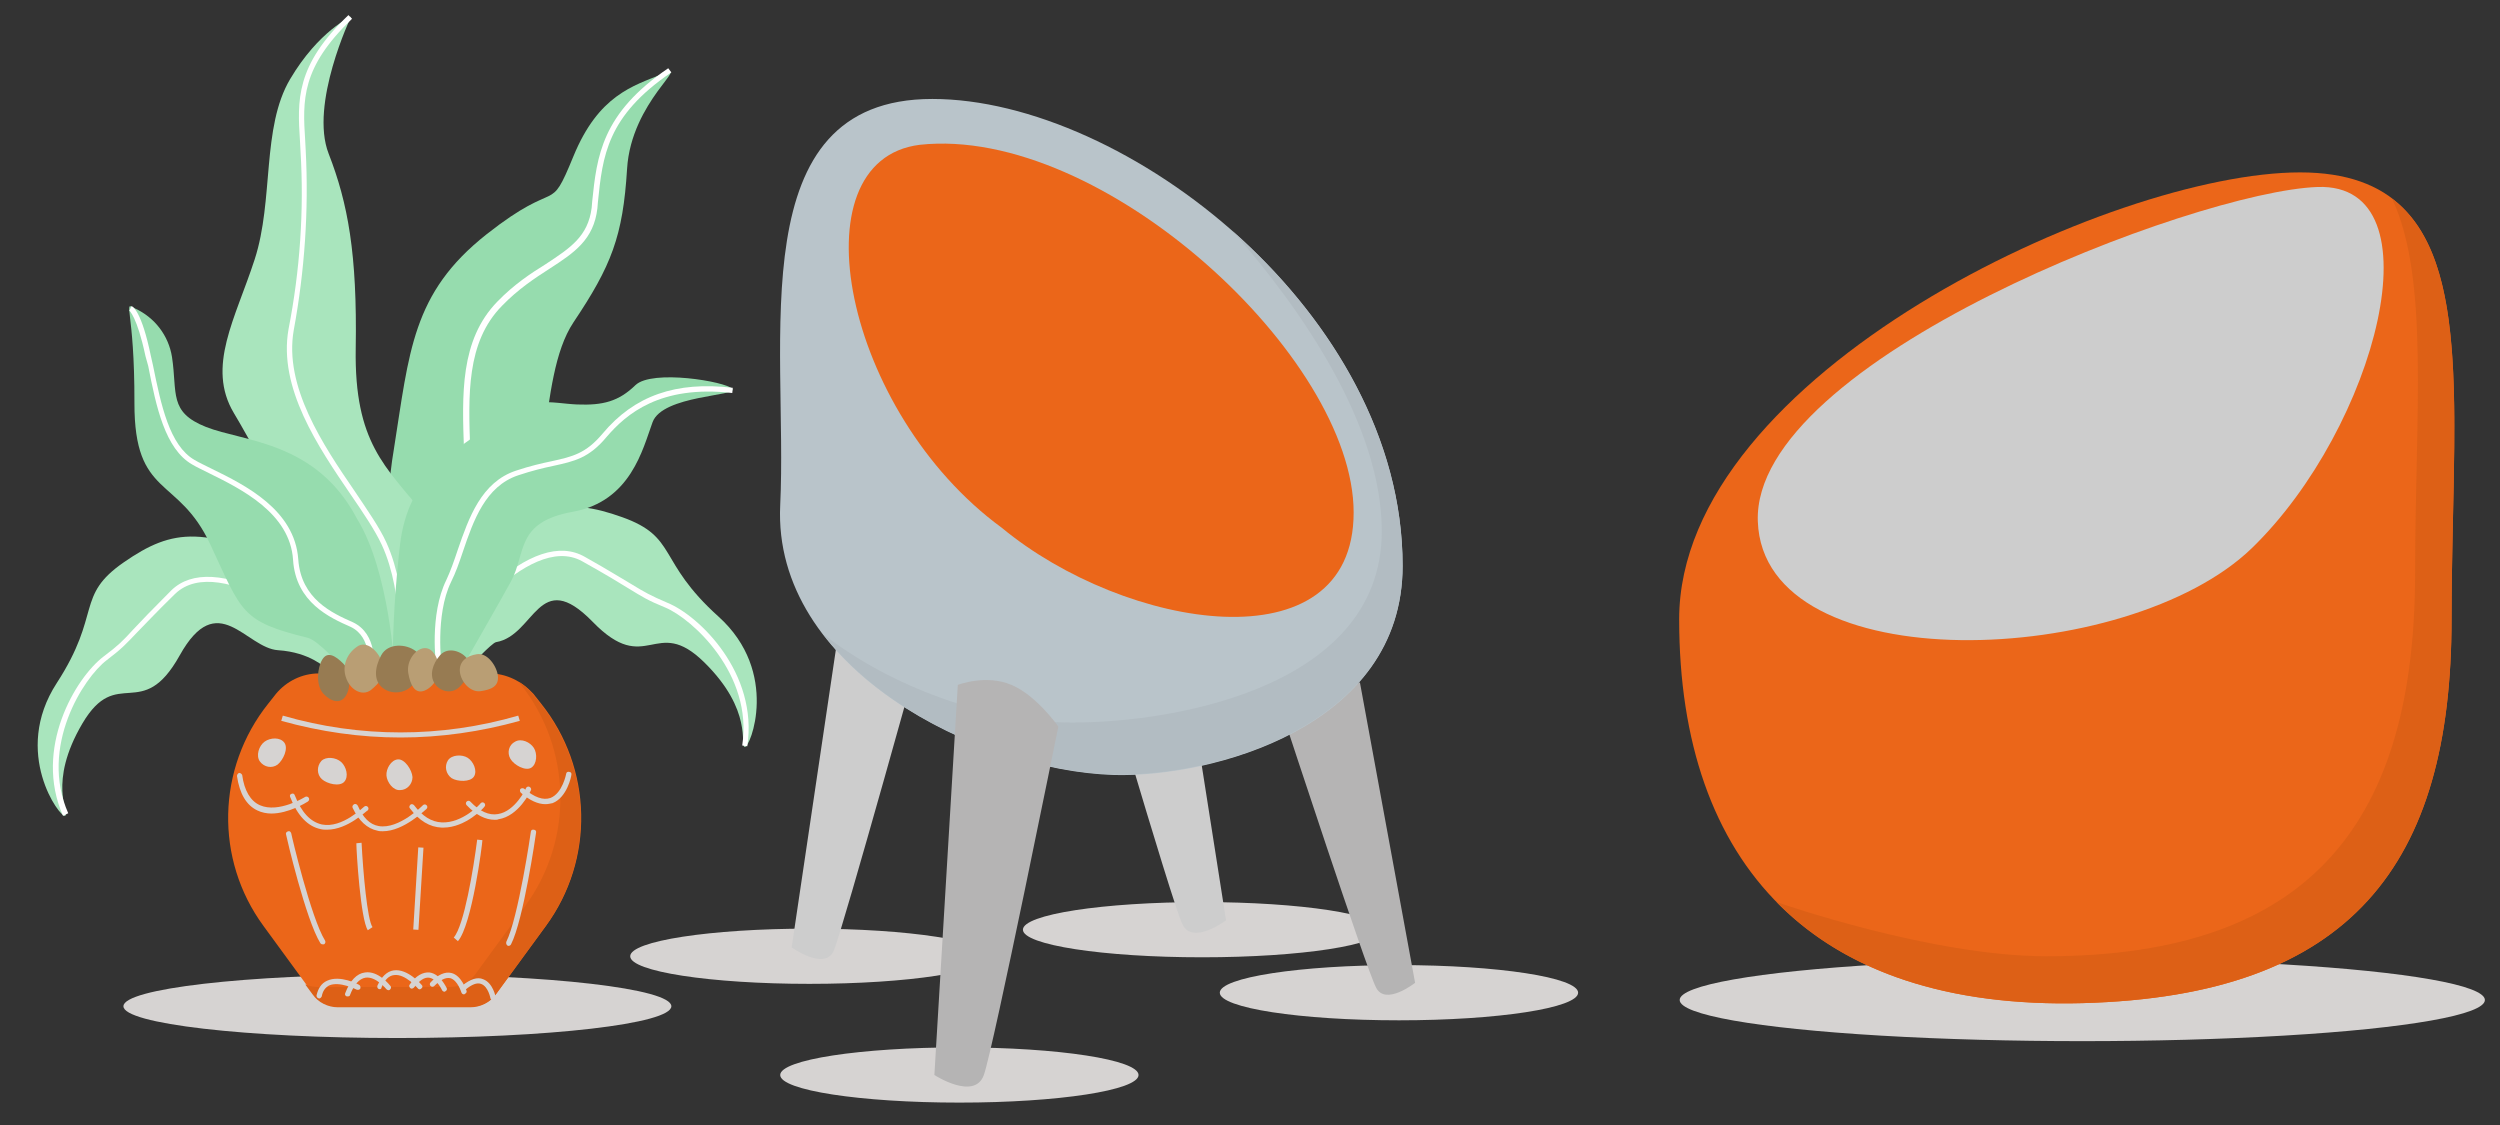 <?xml version="1.0" encoding="utf-8"?>
<!-- Generator: Adobe Illustrator 23.0.0, SVG Export Plug-In . SVG Version: 6.00 Build 0)  -->
<svg version="1.1" id="Layer_1" xmlns="http://www.w3.org/2000/svg" xmlns:xlink="http://www.w3.org/1999/xlink" x="0px" y="0px"
	 viewBox="0 0 480 216" style="enable-background:new 0 0 480 216;" xml:space="preserve">
<rect x="0" y="0" width="480" height="216" fill="#333333" stroke="none"/>
<style type="text/css">
	.st0{fill:#D6D3D2;}
	.st1{fill:#B5B4B4;}
	.st2{fill:#CDCDCD;}
	.st3{fill:#B9C4CA;}
	.st4{fill:#B2BCC2;}
	.st5{fill:#EB6619;}
	.st6{fill:#DD6016;}
	.st7{fill:#96DCAE;}
	.st8{fill:#FFFFFF;}
	.st9{fill:#A9E5BD;}
	.st10{fill:#977B52;}
	.st11{fill:#B99E74;}
	.st12{fill:none;}
</style>
<ellipse id="Ellipse_2390_3_" class="st0" cx="399.8" cy="192" rx="77.3" ry="7.9"/>
<ellipse id="Ellipse_2390_5_" class="st0" cx="76.3" cy="193.2" rx="52.6" ry="6.1"/>
<ellipse id="Ellipse_2390_4_" class="st0" cx="184.2" cy="206.4" rx="34.4" ry="5.3"/>
<ellipse id="Ellipse_2390_7_" class="st0" cx="155.4" cy="183.6" rx="34.4" ry="5.3"/>
<ellipse id="Ellipse_2390_8_" class="st0" cx="230.8" cy="178.5" rx="34.4" ry="5.3"/>
<ellipse id="Ellipse_2390_9_" class="st0" cx="268.6" cy="190.6" rx="34.4" ry="5.3"/>
<path id="Path_5_5_" class="st1" d="M261.1,131l10.6,57.7c0,0-5.7,4.5-7.5,0.9c-1.9-3.6-17.5-51.2-17.5-51.2L261.1,131z"/>
<path id="Path_6_4_" class="st2" d="M224.7,108.5l10.7,68.2c0,0-6.5,4.9-8.4,0.7c-2-4.1-18.6-61.1-18.6-61.1L224.7,108.5z"/>
<path id="Path_7_4_" class="st2" d="M162.3,112.5L152,181.9c0,0,6.4,4.6,8.1,0.6s18-62.7,18-62.7L162.3,112.5z"/>
<path id="Path_8_4_" class="st3" d="M179,19c-37,0-27.7,46.6-29.2,78s38,51,64.1,51.8c18.6,0.5,55.4-9.1,55.4-40.1
	C269.4,60.1,216,19,179,19z"/>
<path class="st4" d="M269.3,108.6c0,31-36.8,40.6-55.4,40.1c-18.3-0.5-43.2-10.3-55.9-27c13.4,10.5,31.7,16.6,45.9,17
	c18.6,0.5,61.4-5.7,61.4-36.7c0-20.2-15.2-42.4-28.6-57.6C255.3,60.9,269.3,83.8,269.3,108.6z"/>
<path id="Path_10_4_" class="st1" d="M183.9,131.5l-4.5,74.9c0,0,7.7,5,9.5,0s14.3-66.9,14.3-66.9s-4.2-6-9-8
	C189.3,129.4,183.9,131.5,183.9,131.5z"/>
<path id="Path_9_4_" class="st5" d="M176.6,27.8c-24.2,3-14.5,51.4,15.7,73.5c23.8,19.7,67.6,26.9,67.6-2.9S211.6,24,176.6,27.8z"/>
<g>
	<path id="Path_10072_1_" class="st5" d="M441.6,33.1c36,0,29.1,38.6,29.1,85.8s-19.3,72.3-70.8,73.7s-77.5-26.6-77.5-73.7
		S405.6,33.1,441.6,33.1z"/>
	<path id="Path_10073_1_" class="st2" d="M445,35.9c23.6-0.8,11.2,46.2-12.6,69.3s-93.8,25.8-94.9-5.1S421.5,36.7,445,35.9z"/>
</g>
<path class="st6" d="M470.7,118.9c0,47.1-19.3,72.3-70.8,73.7c-26.2,0.7-45.9-6.2-58.8-19.4c0.9,0.3,29.9,10.4,51.8,10.4
	c51.5,0,70.8-26.6,70.8-73.7c0-29.9,2.8-56.4-4.4-71.7C475,50,470.7,81.8,470.7,118.9z"/>
<g>
	<g id="Group_10033_1_">
		<g id="Path_9854_1_">
			<path class="st5" d="M94,129.3H61.2c-3.2,0-6.2,1.5-8.2,3.9l-1.5,1.9c-9.9,12.4-10.3,29.9-0.9,42.7l9.5,13c1.1,1.6,3,2.5,4.9,2.5
				h25.4c1.9,0,3.7-0.9,4.9-2.5l9.5-13c9.4-12.8,9-30.3-0.9-42.7l-1.5-1.9C100.2,130.8,97.2,129.3,94,129.3z"/>
		</g>
	</g>
	<g id="Group_10033_2_">
		<g id="Path_9854_2_">
			<path class="st6" d="M104.7,177.9l-9.5,13c-1.1,1.6-3,2.5-4.9,2.5H64.9c-1.9,0-3.8-0.9-4.9-2.5l-1.4-1.9c0.7,0.3,1.6,0.5,2.4,0.5
				h25.4c1.9,0,3.8-0.9,4.9-2.5l9.5-13c9.4-12.8,9-30.3-0.9-42.7l-0.3-0.4c1,0.6,1.9,1.4,2.7,2.4l1.5,1.9
				C113.7,147.6,114.1,165.1,104.7,177.9z"/>
		</g>
	</g>
	<path class="st7" d="M77.7,119.9c-3.3-10.9-4-22.3-2.1-33.5c3-18.9,3.5-30.1,17.8-41.4c14.2-11.2,11.9-3.3,16.7-15
		s11.4-13.5,17.1-15.8s-6,5.2-6.8,18.2s-3,18.6-10.3,29.5c-7.3,11-3.4,34.3-14.3,47.3c-7.1,8.4-6.9,16.1-13.6,15.6
		C75.7,123.8,78.8,125.9,77.7,119.9z"/>
	<g id="Path_2743_4_">
		<path class="st8" d="M80,124.4l-0.9-0.5c0.1-0.2,10.4-18.2,10.2-30.9c0-2.1-0.1-4.2-0.2-6.3c-0.4-11-0.8-21.4,6.4-28.8
			c3.2-3.3,6.4-5.4,9.3-7.2c4.7-3.1,8.1-5.3,8.8-10.8l0.1-1.2c0.9-8.7,1.8-16.9,14.6-25.6l0.6,0.8c-12.4,8.4-13.2,16.1-14.1,24.9
			l-0.1,1.2c-0.7,6-4.4,8.5-9.2,11.6c-2.8,1.8-6,3.9-9.1,7.1c-6.9,7-6.5,17.2-6.1,28c0.1,2.1,0.2,4.2,0.2,6.3
			C90.5,106,80.5,123.7,80,124.4z"/>
	</g>
	<g id="Group_2942_4_" transform="translate(0 100.341)">
		<g id="Path_2539_5_">
			<path class="st9" d="M67.3,28c0,0,9-8.9-9.4-18.3S33.2,1.1,23.8,7.6s-4.2,9.8-12.9,23.2s0.7,26,1.6,25.5S9.1,50,15.8,38.6
				s11.4,0,18.7-13.1s12.7-1.4,18.9-1s9.2,3.5,9.2,3.5L67.3,28z"/>
		</g>
		<g id="Path_2540_4_">
			<path class="st8" d="M12.1,56.3c-5.7-12.9,2.4-26.5,7.8-30.6c2.8-2.1,3.7-3,5.7-5.2c1.5-1.6,3.5-3.7,7.3-7.5
				c3.9-3.8,10.6-3.4,19.4,1.1c6.5,3.4,12,8,12,8l-0.6,0.8c-0.2-0.2-21.3-17.7-30.1-9.2c-3.8,3.7-5.8,5.9-7.3,7.4
				c-2.1,2.2-2.9,3.1-5.8,5.3c-4.5,3.4-13,16.7-7.4,29.4L12.1,56.3z"/>
		</g>
	</g>
	<g id="Group_2941_4_" transform="matrix(0.966, -0.259, 0.259, 0.966, 67.16, 103.486)">
		<g id="Path_2539-2_4_">
			<path class="st9" d="M8.9,27.9c0,0-9.7-6.9,8.6-16.3C35.8,2.2,42.2,3,51.6,9.5s4.2,9.8,12.9,23.2s-0.7,26-1.6,25.5
				c-0.9-0.5,3.4-6.3-3.3-17.7s-11.4,0-18.7-13.1c-7.3-13-11.3-0.3-18.9-1c-0.8-0.1-6.2,3.3-6.2,3.3L8.9,27.9z"/>
		</g>
		<g id="Path_2540-2_4_">
			<path class="st8" d="M63.4,58.2l-0.9-0.4c5.6-12.7-3-26-7.4-29.4c-2.9-2.2-3.7-3.1-5.8-5.3c-1.5-1.6-3.5-3.7-7.3-7.4
				c-8.7-8.5-29.9,9-30.1,9.2l-0.6-0.8c0.1,0,5.5-4.6,12-8c8.8-4.6,15.5-5,19.4-1.1c3.8,3.7,5.8,5.9,7.3,7.4c2,2.1,2.9,3,5.7,5.2
				C61,31.6,69.1,45.2,63.4,58.2z"/>
		</g>
	</g>
	<g id="Group_2939_4_" transform="translate(34.398 0)">
		<g id="Path_2534_5_">
			<path class="st9" d="M33,3.2c0,0-8,16.8-4.3,26.3s5.5,19.2,5.2,37.4s5.8,22.7,13,31.7c5.5,6.9,0.6,29.6,0.6,29.6L37,128.6
				c0,0-21.1-40.4-26.5-49.3c-5.3-8.9,0.3-18.1,4-29.5s1.3-25.3,6.8-34.6S33,3.2,33,3.2z"/>
		</g>
		<g id="Path_2537_5_">
			<path class="st8" d="M43.2,128.3l-1-0.1c0-0.1,1.2-13.9-3.3-23.6c-1.3-2.8-3.6-6.2-6-9.7C26.7,85.8,19,74.5,21,63.2
				c2.2-11.3,3-22.8,2.3-34.2c0-0.6-0.1-1.3-0.1-1.9c-0.5-7.8-0.9-14.5,9.3-24.2l0.7,0.7c-9.8,9.4-9.5,15.6-9,23.4
				c0,0.6,0.1,1.3,0.1,1.9C24.9,40.4,24.1,52,22,63.4c-1.9,10.8,5.6,22,11.7,30.9c2.4,3.6,4.8,7,6.1,9.9
				C44.3,114.1,43.2,128.1,43.2,128.3z"/>
		</g>
	</g>
	<g id="Group_2940_4_" transform="matrix(0.999, 0.035, -0.035, 0.999, 14.553, 47.591)">
		<path class="st7" d="M11.7,11.2c3.9,1.6,6.7,5,7.5,9.1c1.3,6.9-0.3,10.6,7,13.2c7.3,2.6,21.3,2,29.6,16.6C62.4,60,64,78.6,64,78.6
			l-9.9,0.3c0,0-4.8-5.1-6.9-5.6c-13-2.7-12.8-4.4-19.4-17.3c-6.6-13-14.9-8.3-15.5-26.6C11.7,11.2,9.3,9.9,11.7,11.2z"/>
		<g id="Path_2536_5_">
			<path class="st8" d="M60,78.6l-1-0.1c0-0.1,0.5-5.8-3.7-7.6c-4-1.6-10.7-4.3-11.5-12.5c-0.9-8.9-10.4-13.2-16.6-16
				c-1.3-0.6-2.5-1.1-3.4-1.6C18.5,38,16.5,30,14.7,22.2l-0.6-1.9c-1.9-7.6-3.4-8.6-3.4-8.6l0.4-0.9c0.3,0.1,2,1.1,4,9.3l0.5,1.9
				c1.8,7.5,3.7,15.3,8.6,17.9c0.9,0.5,2.1,1,3.4,1.6c6.5,2.9,16.2,7.3,17.2,16.8c0.8,7.6,6.9,10.1,10.9,11.7
				C60.6,72.1,60,78.4,60,78.6z"/>
		</g>
	</g>
	<g id="Group_2938_4_" transform="translate(57.195 64.858)">
		<path class="st7" d="M19.6,39.8c1.6-13.8,10.8-18,17.8-23.5s11.3-3.7,16.2-3.5c5,0.2,8-0.6,11.2-3.7s17.4-0.7,18.6,0.7
			S70,11,68.1,16.2c-1.9,5.2-4.2,15.2-15.3,17.2c-11.1,2-8.9,7.9-11.9,13.4c-1.4,2.6-9.3,16.4-9.3,16.4H18.2
			C18.2,55.5,18.7,47.6,19.6,39.8z"/>
		<g id="Path_2542_4_">
			<path class="st8" d="M26.6,63.3c-0.1-0.4-1.4-10.1,1.9-16.8c0.8-1.7,1.5-3.7,2.2-5.8c2.1-6.1,4.5-13,11.2-15.2
				c2.7-0.9,4.9-1.4,6.8-1.8c4.1-0.9,6.6-1.5,9.8-5.3c6.1-7.3,14.1-10.1,25-8.8l-0.1,1C69.5,9,63,14.7,59.3,19
				c-3.4,4.1-6.2,4.7-10.3,5.6c-1.9,0.4-4,0.9-6.7,1.8C36,28.5,33.7,35.1,31.7,41c-0.7,2.1-1.4,4.1-2.3,5.9
				c-3.1,6.4-1.8,16.1-1.8,16.2L26.6,63.3z"/>
		</g>
	</g>
	<g id="Path_9848_1_">
		<path class="st10" d="M61.9,126.6c-1,1.6-1.3,5,0.2,6.6s3.3,2,4.3,0.4s1-4.7-0.5-6.2S62.9,125,61.9,126.6z"/>
	</g>
	<g id="Path_9849_1_">
		<path class="st11" d="M73.4,127.3c-0.7-2.3-3.1-4.5-4.9-3.1c-2,1.4-2.8,3.7-2.1,5.8c0.7,2.3,3,3.8,4.8,2.5
			C72.9,131.1,74.2,129.6,73.4,127.3z"/>
	</g>
	<g id="Path_9850_1_">
		<path class="st10" d="M79.8,125c-1.8-1.4-5.3-1.6-6.6,0.8c-1.3,2.4-1.5,4.9,0.3,6.3s4.9,1.1,6.2-1.3
			C80.9,128.5,81.6,126.4,79.8,125z"/>
	</g>
	<g id="Path_9851_1_">
		<path class="st11" d="M81.2,132.7c1.6-0.4,3.5-2.7,3.1-4.9c-0.5-2.2-1.6-3.7-3.2-3.3c-1.6,0.4-3.1,2.6-2.7,4.8
			S79.6,133.1,81.2,132.7z"/>
	</g>
	<g id="Path_9852_1_">
		<path class="st10" d="M89.8,126.6c-1.1-1.6-3.8-2.5-5.3-0.8s-2.1,3.9-1,5.5c1.1,1.6,3.5,2.1,5,0.3C90.1,129.8,91,128.2,89.8,126.6
			z"/>
	</g>
	<g id="Path_9853_1_">
		<path class="st11" d="M95.6,129.8c-0.2-1.9-2-4.5-4-4.2s-3.5,1.4-3.3,3.4c0.2,1.9,2,4,4,3.7S95.8,131.8,95.6,129.8z"/>
	</g>
	<g>
		<path class="st12" d="M94,129.3H61.2c-3.2,0-6.2,1.5-8.2,3.9l-1.5,1.9c-9.9,12.4-10.3,29.9-0.9,42.7l9.5,13c1.1,1.6,3,2.5,4.9,2.5
			h25.4c1.9,0,3.7-0.9,4.9-2.5l9.5-13c9.4-12.8,9-30.3-0.9-42.7l-1.5-1.9C100.2,130.8,97.2,129.3,94,129.3z"/>
	</g>
	<g>
		<g id="Group_10034_1_" transform="translate(16.874 56.914)">
			<g id="Path_9856_1_">
				<path class="st0" d="M77.8,135.2c-0.2,0-0.4-0.2-0.5-0.4c0,0-0.4-2.3-1.8-2.8c-0.8-0.3-1.8,0.1-3,1.1c-0.2,0.2-0.5,0.1-0.7-0.1
					c-0.2-0.2-0.1-0.5,0.1-0.7c1.5-1.2,2.9-1.7,4-1.2c1.9,0.7,2.4,3.4,2.4,3.5C78.4,134.9,78.2,135.1,77.8,135.2
					C77.9,135.2,77.8,135.2,77.8,135.2z"/>
			</g>
			<g id="Path_9857_1_">
				<path class="st0" d="M72.2,134c-0.2,0-0.4-0.1-0.5-0.4c0,0-0.7-2.3-2.1-2.7c-0.9-0.2-1.9,0.3-3.1,1.5c-0.2,0.2-0.5,0.2-0.7,0
					s-0.2-0.5,0-0.7c1.4-1.5,2.8-2.1,4-1.8c2,0.5,2.8,3.3,2.9,3.4c0.1,0.3-0.1,0.5-0.3,0.6C72.3,134,72.3,134,72.2,134z"/>
			</g>
			<g id="Path_9858_1_">
				<path class="st0" d="M68.5,133.5c-0.2,0-0.4-0.1-0.5-0.3c0,0-1-2.2-2.5-2.4c-0.9-0.1-1.8,0.5-2.9,1.9c-0.2,0.2-0.5,0.3-0.7,0.1
					s-0.3-0.5-0.1-0.7c1.2-1.7,2.5-2.4,3.8-2.3c2.1,0.3,3.2,2.9,3.3,3C69,133.1,68.9,133.3,68.5,133.5
					C68.7,133.5,68.6,133.5,68.5,133.5z"/>
			</g>
			<g id="Path_9859_1_">
				<path class="st0" d="M56.1,133c-0.1,0-0.1,0-0.2,0c-0.3-0.1-0.4-0.4-0.3-0.7c0.8-1.7,1.8-2.7,3.1-2.9c2.7-0.4,5.3,2.7,5.4,2.8
					c0.2,0.2,0.2,0.5-0.1,0.7c-0.2,0.2-0.5,0.2-0.7-0.1c0,0-2.4-2.8-4.5-2.5c-1,0.1-1.8,0.9-2.4,2.3C56.4,132.9,56.2,133,56.1,133z"
					/>
			</g>
			<g id="Path_9860_1_">
				<path class="st0" d="M49.9,134.4c-0.1,0-0.1,0-0.2,0c-0.3-0.1-0.4-0.4-0.3-0.6c0.9-2.4,2.2-3.8,3.8-4c2.6-0.4,4.8,2.5,4.9,2.6
					c0.2,0.2,0.1,0.5-0.1,0.7c-0.2,0.2-0.5,0.1-0.7-0.1c0,0-2-2.5-4-2.2c-1.2,0.2-2.2,1.3-3,3.4C50.3,134.3,50.1,134.4,49.9,134.4z"
					/>
			</g>
			<g id="Path_9861_1_">
				<path class="st0" d="M44.4,134.8L44.4,134.8c-0.4-0.1-0.5-0.3-0.5-0.6c0.3-1.3,0.9-2.3,2-2.8c2.5-1.2,6.1,0.7,6.2,0.8
					c0.2,0.1,0.3,0.4,0.2,0.7c-0.1,0.2-0.4,0.3-0.7,0.2c0,0-3.3-1.7-5.3-0.8c-0.7,0.4-1.2,1-1.4,2.1
					C44.8,134.6,44.6,134.8,44.4,134.8z"/>
			</g>
		</g>
		<g id="Group_10035_1_" transform="translate(11.62 30.309)">
			<g id="Path_9862_1_">
				<path class="st0" d="M86,151.3c-0.1,0-0.2,0-0.2-0.1c-0.2-0.1-0.3-0.4-0.2-0.7c2.3-4.6,4.7-21,4.7-21.1c0-0.3,0.3-0.5,0.6-0.4
					c0.3,0,0.5,0.3,0.4,0.6c-0.1,0.7-2.4,16.7-4.8,21.4C86.4,151.2,86.2,151.3,86,151.3z"/>
			</g>
			<g id="Path_9863_1_">
				<path class="st0" d="M50.3,151c-0.2,0-0.3-0.1-0.4-0.2c-2.8-4.5-6.5-20.3-6.6-20.9c-0.1-0.3,0.1-0.5,0.4-0.6
					c0.3-0.1,0.5,0.1,0.6,0.4c0,0.2,3.8,16.3,6.5,20.6c0.1,0.2,0.1,0.5-0.2,0.7C50.5,151,50.4,151,50.3,151z"/>
			</g>
			<g id="Path_9864_1_">
				<path class="st0" d="M76.3,150.4l-0.8-0.7c2-2.3,3.8-13.3,4.5-18.8l1,0.1C81,131.7,79,147.3,76.3,150.4z"/>
			</g>
			<g id="Path_9865_1_">
				<path class="st0" d="M59,148.3c-1.4-2.1-2.2-15.2-2.2-16.7l1-0.1c0.3,5.7,1.1,14.8,2.1,16.2L59,148.3z"/>
			</g>
			<g id="Path_9866_1_">
				
					<rect x="60.8" y="139.8" transform="matrix(6.104271e-02 -0.998 0.998 6.104271e-02 -75.508 200.302)" class="st0" width="15.8" height="1"/>
			</g>
		</g>
		<g id="Path_9867_1_">
			<path class="st0" d="M74.2,148.9c-0.1-1.3,0.9-3,2.2-3.1s2.7,2,2.8,3.4c0,1.3-1,2.5-2.4,2.5C75.5,151.8,74.3,150.2,74.2,148.9z"
				/>
		</g>
		<g id="Path_9868_1_">
			<path class="st0" d="M65.5,146.3c1,0.9,1.5,2.8,0.6,3.8s-3.3,0.4-4.3-0.5s-1-2.5-0.1-3.5C62.6,145.2,64.5,145.4,65.5,146.3z"/>
		</g>
		<g id="Path_9869_1_">
			<path class="st0" d="M50.8,142.4c1.1-0.8,3-0.9,3.8,0.2c0.8,1.1-0.2,3.3-1.3,4.2c-1.1,0.8-2.6,0.5-3.4-0.6
				C49.1,145.1,49.7,143.2,50.8,142.4z"/>
		</g>
		<g id="Path_9870_1_">
			<path class="st0" d="M89.8,145.5c1.1,0.7,1.9,2.5,1.2,3.6s-3.2,1-4.3,0.3c-1.1-0.8-1.4-2.3-0.7-3.4
				C86.7,144.9,88.7,144.8,89.8,145.5z"/>
		</g>
		<g id="Path_9871_1_">
			<path class="st0" d="M102.5,143.6c0.7,1.1,0.6,3.1-0.5,3.8s-3.3-0.5-4-1.7s-0.3-2.7,0.9-3.3C100.1,141.7,101.8,142.5,102.5,143.6
				z"/>
		</g>
		<g id="Path_9872_1_">
			<path class="st0" d="M104.7,154.4c-1.4,0-3-0.7-4.7-2.2c-0.2-0.2-0.2-0.5-0.1-0.7c0.2-0.2,0.5-0.2,0.7-0.1c2,1.7,3.7,2.3,5.1,1.8
				c2.3-0.9,3-4.6,3-4.6c0-0.3,0.3-0.5,0.6-0.4c0.3,0,0.5,0.3,0.4,0.6c0,0.2-0.8,4.3-3.6,5.4C105.6,154.3,105.2,154.4,104.7,154.4z"
				/>
		</g>
		<g id="Path_9873_1_">
			<path class="st0" d="M95,157.4c-1.8,0-3.6-0.9-5.4-2.8c-0.2-0.2-0.2-0.5,0-0.7s0.5-0.2,0.7,0c1.8,1.9,3.6,2.7,5.3,2.4
				c3.3-0.5,5.4-4.9,5.4-5c0.1-0.2,0.4-0.4,0.7-0.2c0.2,0.1,0.4,0.4,0.2,0.7c-0.1,0.2-2.3,4.9-6.2,5.5
				C95.5,157.4,95.3,157.4,95,157.4z"/>
		</g>
		<g id="Path_9874_1_">
			<path class="st0" d="M85.1,158.9c-0.1,0-0.2,0-0.3,0c-2.3-0.1-4.3-1.3-6.1-3.7c-0.2-0.2-0.1-0.5,0.1-0.7c0.2-0.2,0.5-0.1,0.7,0.1
				c1.6,2.1,3.3,3.2,5.3,3.3c4,0.2,7.5-3.6,7.5-3.7c0.2-0.2,0.5-0.2,0.7,0s0.2,0.5,0,0.7C92.9,155.1,89.4,158.9,85.1,158.9z"/>
		</g>
		<g id="Path_9875_1_">
			<path class="st0" d="M73.5,159.6c-0.3,0-0.7,0-1-0.1c-2-0.4-3.6-1.9-4.8-4.4c-0.1-0.3,0-0.5,0.3-0.7c0.3-0.1,0.5,0,0.7,0.3
				c1,2.3,2.3,3.6,4,3.9c3.9,0.7,8.5-4,8.5-4c0.2-0.2,0.5-0.2,0.7,0s0.2,0.5,0,0.7C81.7,155.4,77.6,159.6,73.5,159.6z"/>
		</g>
		<g id="Path_9876_1_">
			<path class="st0" d="M62.8,159.3c-0.4,0-0.8,0-1.2-0.1c-2.5-0.5-4.5-2.6-5.9-6.2c-0.1-0.3,0-0.5,0.3-0.6s0.5,0,0.6,0.3
				c1.3,3.3,3,5.1,5.2,5.6c3.9,0.8,8-3.4,8.1-3.4c0.2-0.2,0.5-0.2,0.7,0s0.2,0.5,0,0.7C70.4,155.6,66.8,159.3,62.8,159.3z"/>
		</g>
		<g id="Path_9877_1_">
			<path class="st0" d="M52.1,156.2c-0.9,0-1.9-0.2-2.7-0.6c-2.1-1-3.4-3.2-3.9-6.6c0-0.3,0.2-0.5,0.4-0.6c0.3,0,0.5,0.2,0.6,0.4
				c0.4,3,1.6,5,3.4,5.8c3.6,1.6,8.7-1.6,8.7-1.6c0.2-0.1,0.5-0.1,0.7,0.2c0.1,0.2,0.1,0.5-0.2,0.7
				C58.8,154.1,55.4,156.2,52.1,156.2z"/>
		</g>
		<g id="Path_9878_1_">
			<path class="st0" d="M76.9,141.6c-7.7,0-15.4-1.1-22.9-3.2l0.3-1c14.8,4.3,30.4,4.3,45.2,0l0.3,1
				C92.3,140.5,84.6,141.6,76.9,141.6z"/>
		</g>
	</g>
</g>
</svg>
